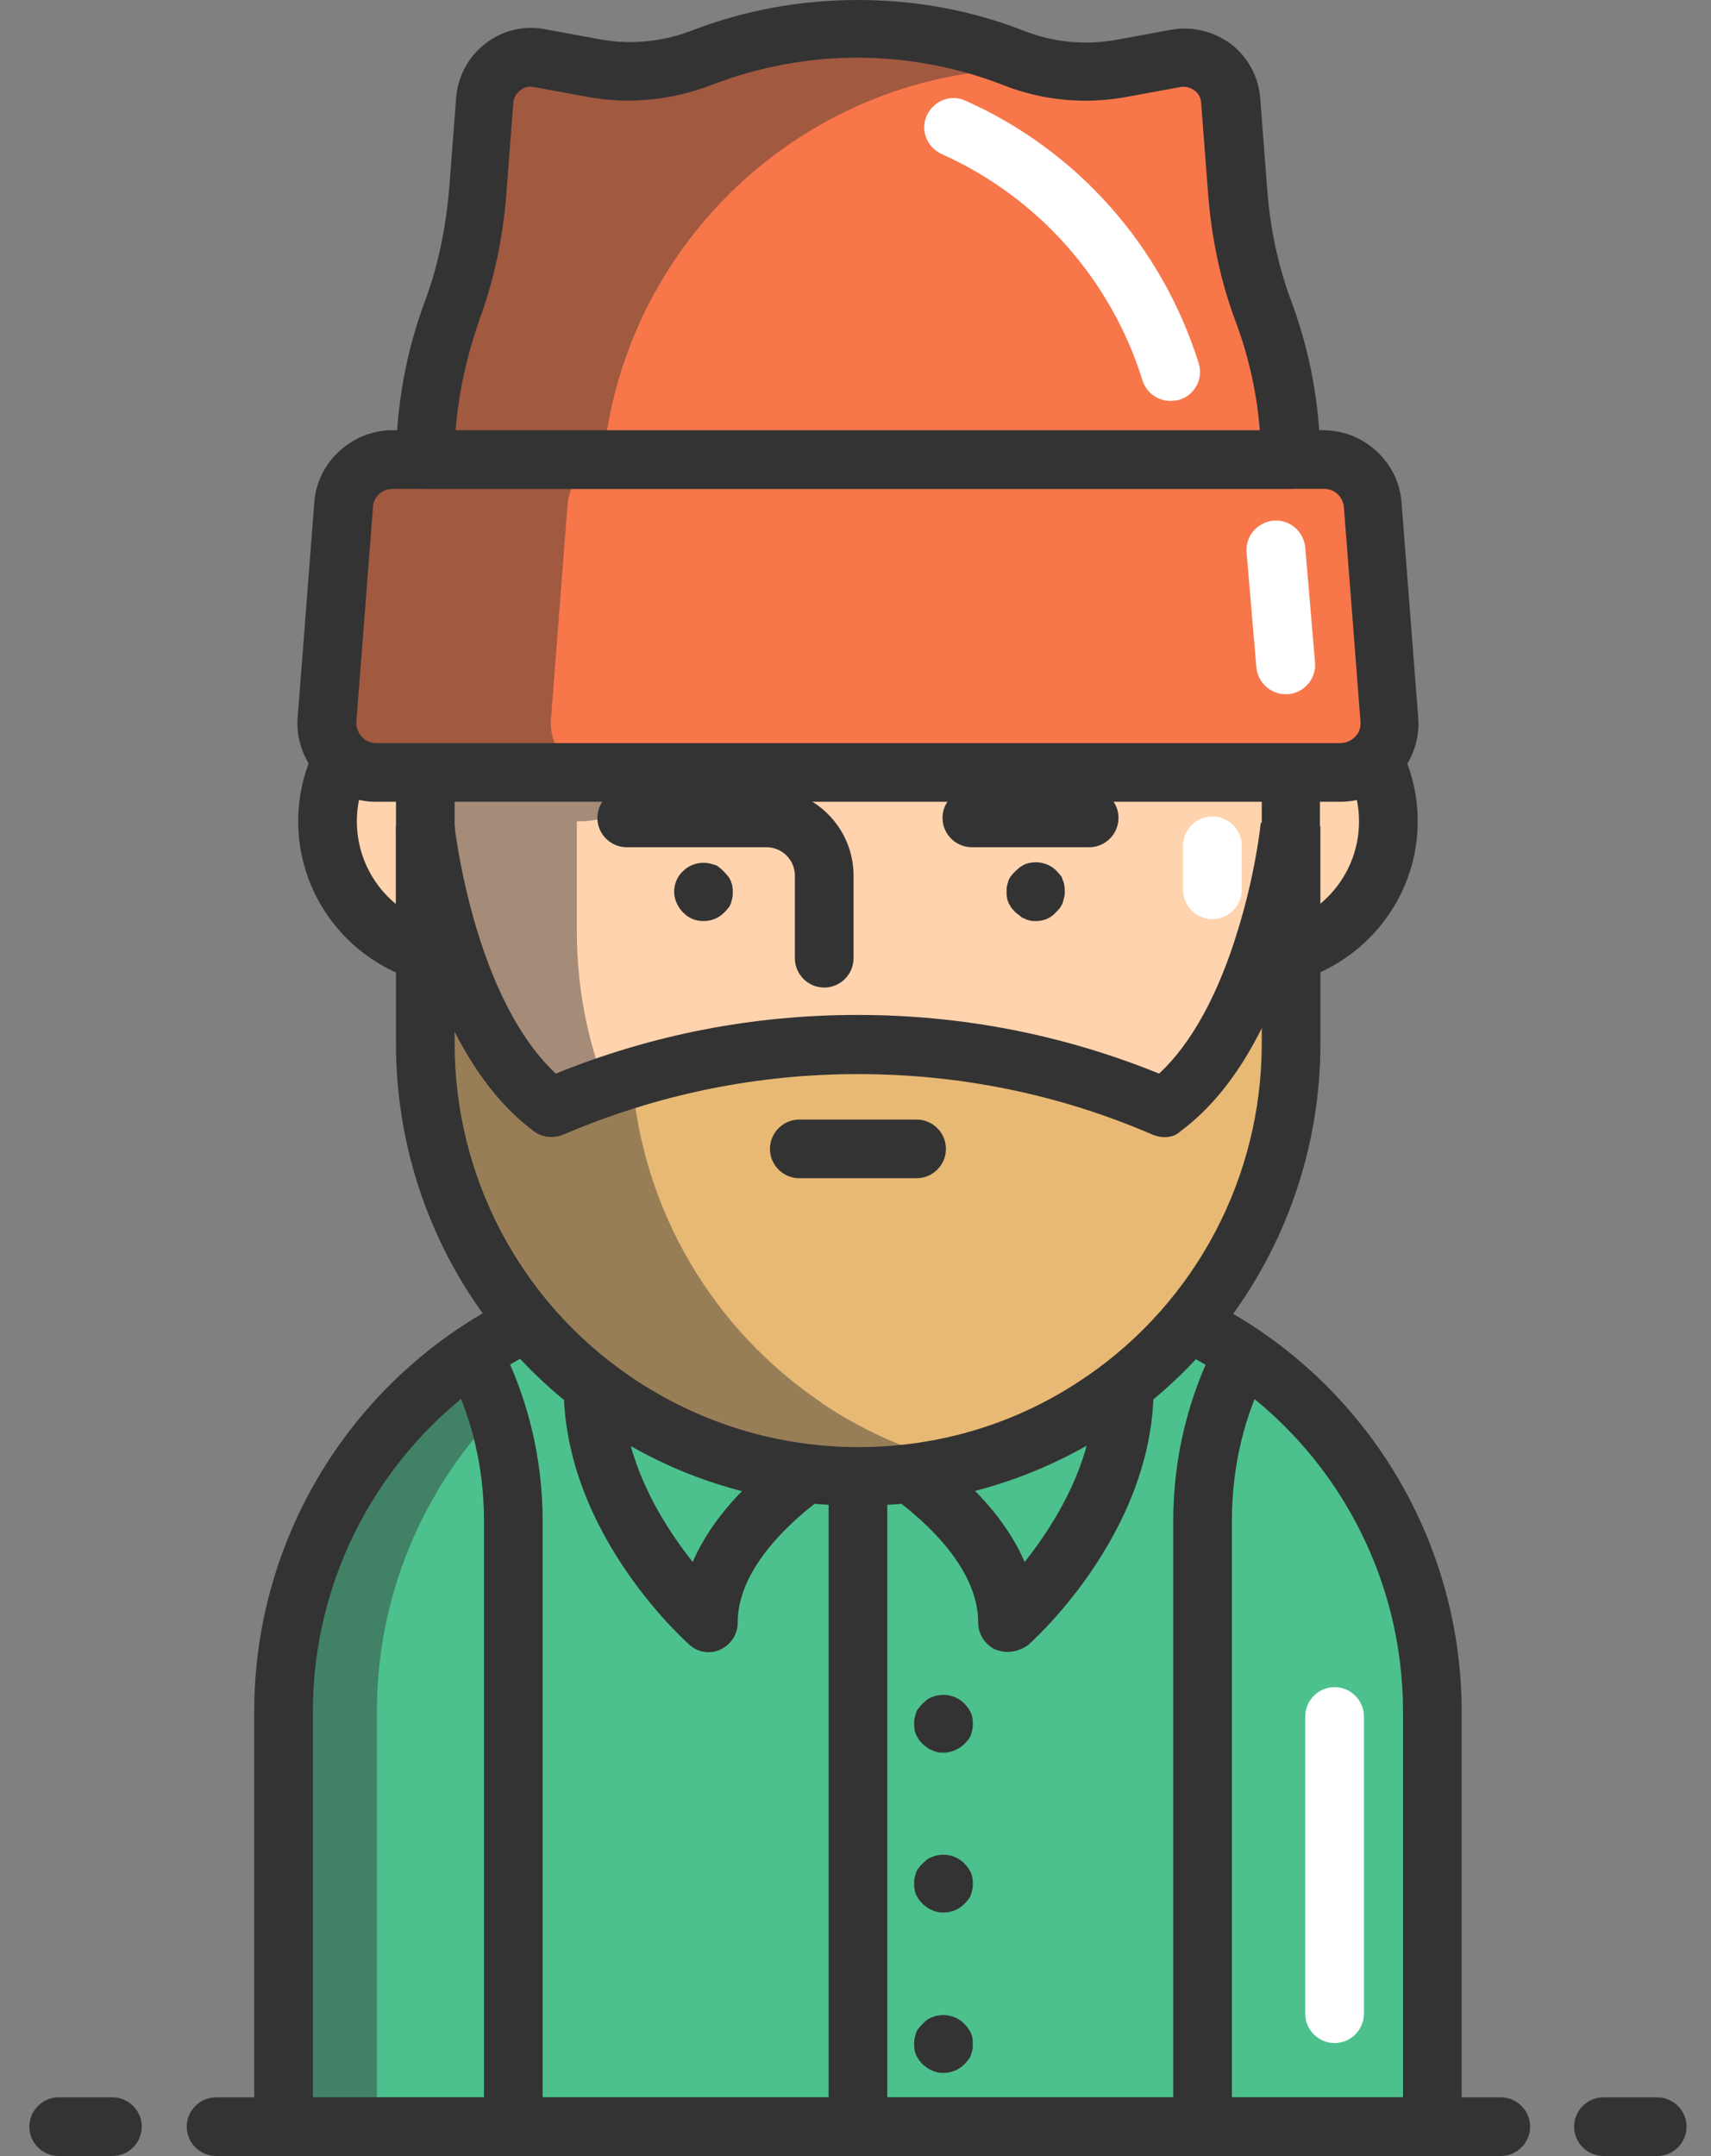 <?xml version="1.0" encoding="UTF-8"?> <!-- Generator: Adobe Illustrator 21.0.0, SVG Export Plug-In . SVG Version: 6.00 Build 0) --> <svg xmlns="http://www.w3.org/2000/svg" xmlns:xlink="http://www.w3.org/1999/xlink" id="Layer_1" x="0px" y="0px" viewBox="0 0 350 441" style="enable-background:new 0 0 350 441;" xml:space="preserve"><rect x="0" y="0" width="350" height="441" fill="#808080" stroke="none"/> <style type="text/css"> .st0{fill:#FFD3AE;} .st1{fill:#333333;} .st2{fill:#4CC18E;} .st3{fill:#FFFFFF;} .st4{opacity:0.44;fill:#333333;enable-background:new ;} .st5{fill:#F7774B;} .st6{fill:#E8B974;} </style> <g> <g> <g> <circle class="st0" cx="94.9" cy="168" r="27.9"></circle> <circle class="st0" cx="256.1" cy="168" r="27.9"></circle> </g> <g> <path class="st1" d="M94.9,201.9C76.2,201.9,61,186.7,61,168s15.2-33.9,33.9-33.9c18.7,0,33.9,15.2,33.9,33.9 S113.6,201.9,94.9,201.9z M94.9,146.1c-12.1,0-21.9,9.8-21.9,21.9s9.8,21.9,21.9,21.9s21.9-9.8,21.9-21.9S107,146.1,94.9,146.1z"></path> <path class="st1" d="M256.1,201.9c-18.7,0-33.9-15.2-33.9-33.9s15.2-33.9,33.9-33.9S290,149.3,290,168S274.7,201.9,256.1,201.9z M256.1,146.1c-12.1,0-21.9,9.8-21.9,21.9s9.8,21.9,21.9,21.9S278,180.1,278,168S268.1,146.1,256.1,146.1z"></path> </g> </g> <path class="st2" d="M224.9,264c0.2,0,0.4,0.1,0.6,0.1c10.5,2.5,20.2,6.9,28.8,12.8c23.4,15.9,38.8,42.8,38.8,73.2V435h-47H105H58 v-84.9c0-30.4,15.3-57.3,38.7-73.2c8.6-5.9,18.4-10.3,28.8-12.8c0.2,0,0.4-0.1,0.6-0.1"></path> <path class="st2" d="M105,311v124H58v-84.9c0-30.4,15.3-57.3,38.7-73.2C102,287.1,105,298.7,105,311z"></path> <path class="st2" d="M293,350.1V435h-47V311c0-12.3,3-23.9,8.3-34.1C277.7,292.8,293,319.7,293,350.1z"></path> <path class="st0" d="M224.9,264c-14.1,9.5-31.1,15-49.4,15s-35.3-5.5-49.4-15c-0.2-0.1-0.4-0.3-0.6-0.4 C102.3,247.6,87,220.9,87,190.5V168v-51.5C87,67.6,126.6,28,175.5,28l0,0c48.9,0,88.5,39.6,88.5,88.5V168v22.5 c0,30.4-15.3,57.1-38.6,73.1C225.2,263.7,225,263.8,224.9,264z"></path> <path class="st1" d="M175.5,285c-18.9,0-37.1-5.6-52.7-16.1l-0.2-0.1c-0.2-0.1-0.3-0.2-0.5-0.3c-25.7-17.7-41.1-46.8-41.1-78v-74 C81,64.4,123.4,22,175.5,22S270,64.4,270,116.5v74c0,31.2-15.4,60.3-41.1,78c-0.2,0.1-0.4,0.2-0.5,0.4l-0.1,0.1c0,0,0,0,0,0 C212.6,279.4,194.4,285,175.5,285z M175.5,34C130,34,93,71,93,116.5v74c0,27.2,13.4,52.7,35.9,68.1c0.1,0,0.1,0.1,0.2,0.1l0.4,0.3 c13.6,9.1,29.5,14,46,14c16.5,0,32.4-4.8,46-14l0.4-0.2c0.1,0,0.1-0.1,0.2-0.1c22.5-15.4,36-40.9,36-68.1v-74 C258,71,221,34,175.5,34z"></path> <g> <path class="st1" d="M175.5,48c4.6,0,9.2,0.5,13.5,1.3"></path> <path class="st3" d="M189,55.3c-0.4,0-0.8,0-1.2-0.1c-4-0.8-8.2-1.2-12.3-1.2c-3.3,0-6-2.7-6-6s2.7-6,6-6c4.9,0,9.9,0.5,14.7,1.5 c3.2,0.7,5.4,3.8,4.7,7.1C194.3,53.4,191.8,55.3,189,55.3z"></path> </g> <g> <path class="st1" d="M143.9,188.4c-1.6,0-3.1-0.6-4.2-1.8c-1.1-1.1-1.8-2.7-1.8-4.2s0.6-3.1,1.8-4.2c1.4-1.4,3.5-2,5.4-1.6 c0.4,0.1,0.8,0.2,1.1,0.3c0.4,0.1,0.7,0.3,1,0.6c0.3,0.2,0.6,0.5,0.9,0.8c0.3,0.3,0.5,0.6,0.8,0.9s0.4,0.7,0.6,1 c0.1,0.4,0.3,0.7,0.3,1.1c0.1,0.4,0.1,0.8,0.1,1.2s0,0.8-0.1,1.2c-0.1,0.4-0.2,0.8-0.3,1.1s-0.3,0.7-0.6,1 c-0.2,0.3-0.5,0.6-0.8,0.9C147,187.8,145.5,188.4,143.9,188.4z"></path> <path class="st1" d="M211.9,188.4c-0.4,0-0.8,0-1.2-0.1c-0.4-0.1-0.8-0.2-1.1-0.4c-0.4-0.1-0.7-0.3-1-0.6 c-0.3-0.2-0.6-0.5-0.9-0.7c-0.3-0.3-0.5-0.6-0.8-0.9c-0.2-0.3-0.4-0.7-0.6-1c-0.1-0.4-0.3-0.7-0.3-1.1c-0.1-0.4-0.1-0.8-0.1-1.2 s0-0.8,0.1-1.2c0.1-0.4,0.2-0.8,0.3-1.1s0.3-0.7,0.6-1c0.2-0.3,0.5-0.6,0.8-0.9c0.3-0.3,0.6-0.5,0.9-0.8c0.3-0.2,0.7-0.4,1-0.6 c0.4-0.1,0.7-0.3,1.1-0.3c1.9-0.4,4,0.2,5.4,1.6c0.3,0.3,0.5,0.6,0.8,0.9s0.4,0.7,0.5,1s0.3,0.7,0.3,1.1c0.1,0.4,0.1,0.8,0.1,1.2 s0,0.8-0.1,1.2c-0.1,0.4-0.2,0.8-0.3,1.1s-0.3,0.7-0.5,1c-0.2,0.3-0.5,0.6-0.8,0.9C215,187.8,213.5,188.4,211.9,188.4z"></path> </g> <g> <path class="st1" d="M168.6,202c-3.3,0-6-2.7-6-6v-16.9c0-3.2-2.6-5.8-5.8-5.8h-28.6c-3.3,0-6-2.7-6-6s2.7-6,6-6h28.6 c9.8,0,17.8,8,17.8,17.8V196C174.6,199.3,171.9,202,168.6,202z"></path> <path class="st1" d="M222.8,173.3h-24c-3.3,0-6-2.7-6-6s2.7-6,6-6h24c3.3,0,6,2.7,6,6S226.1,173.3,222.8,173.3z"></path> </g> <path class="st1" d="M252,435h-12V311c0-12.8,3.1-25.6,9-36.8l10.6,5.5c-5.1,9.7-7.6,20.3-7.6,31.3V435z"></path> <path class="st3" d="M273,417.9c-3.3,0-6-2.7-6-6v-60.8c0-3.3,2.7-6,6-6s6,2.7,6,6v60.8C279,415.2,276.3,417.9,273,417.9z"></path> <g> <path class="st4" d="M101.7,288.9c-15.2,15.9-24.6,37.5-24.6,61.2V434H58v-83.9c0-30.4,15.3-57.3,38.7-73.2 C98.7,280.7,100.4,284.8,101.7,288.9z"></path> </g> <path class="st1" d="M293,441H58c-3.3,0-6-2.7-6-6v-84.9c0-31.3,15.5-60.5,41.4-78.1c9.4-6.4,19.8-11,30.8-13.7 c0.1,0,0.3-0.1,0.4-0.1l0.1,0l3,11.6c-0.2,0-0.3,0.1-0.5,0.1l-0.1,0c0,0-0.1,0-0.1,0c-9.6,2.3-18.6,6.3-26.9,11.9 C77.5,297.3,64,322.8,64,350.1V429h223v-78.9c0-27.3-13.5-52.8-36.1-68.2c-8.2-5.6-17.3-9.6-26.9-11.9c0,0-0.1,0-0.1,0l-0.1,0 c-0.2,0-0.3-0.1-0.5-0.1l3-11.6l-1.5,5.8l1.5-5.8l0.1,0c0.1,0,0.3,0.1,0.4,0.1c11,2.7,21.3,7.3,30.8,13.7 c25.9,17.6,41.4,46.8,41.4,78.1V435C299,438.3,296.3,441,293,441z"></path> <path class="st1" d="M111,435H99V311c0-11.1-2.6-21.6-7.6-31.3l10.6-5.5c5.9,11.3,9,24,9,36.8V435z"></path> <path class="st3" d="M242.3,145c-3.3,0-6-2.7-6-6v-24.4c0-21.2-10.9-41-28.5-51.6c-0.5-0.3-1.1-0.6-1.6-0.9 c-2.9-1.6-3.9-5.3-2.3-8.2c1.6-2.9,5.3-3.9,8.2-2.3c0.6,0.4,1.3,0.7,1.9,1.1c21.2,12.8,34.3,36.5,34.3,61.9V139 C248.3,142.3,245.6,145,242.3,145z"></path> <g> <path class="st1" d="M307,441H44.2c-3.3,0-6-2.7-6-6s2.7-6,6-6H307c3.3,0,6,2.7,6,6S310.3,441,307,441z"></path> <path class="st1" d="M339,441h-11c-3.3,0-6-2.7-6-6s2.7-6,6-6h11c3.3,0,6,2.7,6,6S342.3,441,339,441z"></path> <path class="st1" d="M23,441H12c-3.3,0-6-2.7-6-6s2.7-6,6-6h11c3.3,0,6,2.7,6,6S26.3,441,23,441z"></path> </g> <path class="st4" d="M157.1,264c10,6.7,21.5,11.5,33.9,13.7c-5,0.9-10.2,1.4-15.5,1.4c-18.3,0-35.3-5.5-49.4-15 c-0.2-0.1-0.4-0.3-0.6-0.4C102.3,247.6,87,220.9,87,190.5V168c0-139,54.9-137.3,54.9-134.4l-10.4,15.8c-15.4,23.4-15.3,53.2-1,76.2 c2.4,3.9,10.2,17.3,10,20.4c-0.5,11.3-9.2,21.4-21.3,22c-0.4,0-0.8,0-1.2,0v22.5c0,30.4,15.3,57.1,38.6,73.1 C156.7,263.7,156.9,263.8,157.1,264z"></path> <path class="st1" d="M206.1,337.9c-0.8,0-1.7-0.2-2.5-0.5c-2.1-1-3.5-3.1-3.5-5.5c0-13.5-15.9-25.3-24.6-30.3 c-8.7,5-24.6,16.9-24.6,30.3c0,2.4-1.4,4.5-3.5,5.5c-2.1,1-4.7,0.6-6.4-1c-1.1-1-27.4-24.5-25.6-55.7l12,0.7 c-0.9,15.9,7.7,29.8,14.3,38.1c7.8-18.2,30.2-29.5,31.3-30c1.7-0.8,3.6-0.8,5.3,0c1.1,0.6,23.5,11.8,31.3,30 c6.6-8.3,15.2-22.2,14.3-38l12-0.7c1.8,31.2-24.5,54.7-25.6,55.7C209,337.4,207.5,337.9,206.1,337.9z"></path> <path class="st3" d="M248,188c-3.3,0-6-2.7-6-6v-9c0-3.3,2.7-6,6-6s6,2.7,6,6v9C254,185.3,251.3,188,248,188z"></path> <path class="st5" d="M284.1,147.1c0.5,5.9-4.2,10.9-10,10.9H76.9c-5.9,0-10.5-5-10-10.9l3.4-43.9C70.7,98,75,94,80.3,94H87h177h6.7 c5.2,0,9.6,4,10,9.3L284.1,147.1z"></path> <path class="st4" d="M122.7,158H76.9c-5.9,0-10.5-5-10-10.9l3.4-43.9c0.4-5.2,4.8-9.3,10-9.3h45.8c-5.2,0-9.6,4-10,9.3l-3.4,43.9 C112.2,153,116.8,158,122.7,158z"></path> <path class="st1" d="M274.1,164H76.9c-4.5,0-8.8-1.9-11.8-5.2s-4.6-7.7-4.2-12.2l3.4-43.9C64.9,94.5,72,88,80.3,88h190.4 c8.3,0,15.4,6.5,16,14.8l3.4,43.9c0.4,4.4-1.2,8.9-4.2,12.2S278.6,164,274.1,164z M80.3,100c-2.1,0-3.9,1.6-4,3.7l-3.4,43.9 c-0.1,1.1,0.3,2.2,1.1,3.1c0.4,0.5,1.4,1.3,3,1.3h197.2c1.5,0,2.5-0.8,3-1.3c0.8-0.8,1.2-1.9,1.1-3.1l-3.4-43.9 c-0.2-2.1-1.9-3.7-4-3.7C270.7,100,80.3,100,80.3,100z"></path> <path class="st5" d="M264,94c-0.1-14.3-3.5-27.8-9.6-39.7l-2.5-33.6c-0.4-5.7-5.7-9.7-11.3-8.7l-23.4,4.4 C204.7,9.8,190.5,6,175.5,6h0c-15.1,0-29.2,3.8-41.6,10.4L110.5,12c-5.6-1.1-10.9,3-11.3,8.7l-2.5,33.6C90.6,66.2,87.1,79.7,87,94 H264z"></path> <path class="st1" d="M264,100H87c-1.6,0-3.1-0.6-4.3-1.8C81.6,97.1,81,95.6,81,94c0.1-11.2,2.1-22.2,6-32.6c2.6-7,4.2-14.7,4.9-23 l1.4-18.3c0.3-4.4,2.5-8.5,6-11.2c3.5-2.7,8-3.8,12.3-2.9l10.9,2c6.3,1.2,12.8,0.6,18.9-1.7C152.2,2.1,163.7,0,175.5,0 c11.8,0,23.3,2.1,34.2,6.4c6,2.3,12.5,2.9,18.9,1.7l10.9-2c4.3-0.8,8.8,0.3,12.3,2.9c3.5,2.7,5.7,6.8,6,11.2l1.4,18.3 c0.6,8.3,2.3,16,4.9,23c3.9,10.4,5.9,21.4,6,32.6c0,1.6-0.6,3.1-1.7,4.3S265.6,100,264,100z M93.2,88h164.5 c-0.6-7.7-2.3-15.2-5-22.4c-3-8-4.9-16.9-5.6-26.3l-1.4-18.3c-0.1-1.4-0.9-2.2-1.4-2.5c-0.5-0.4-1.5-0.9-2.8-0.7l-10.9,2 c-8.5,1.6-17.3,0.8-25.4-2.4c-9.5-3.7-19.6-5.6-29.8-5.6c-10.3,0-20.3,1.9-29.9,5.6c-8.1,3.1-16.9,4-25.4,2.4l-10.9-2 c-1.4-0.3-2.3,0.3-2.8,0.7c-0.5,0.4-1.3,1.2-1.4,2.5l-1.4,18.3c-0.7,9.4-2.6,18.2-5.6,26.3C95.5,72.8,93.8,80.3,93.2,88z"></path> <path class="st4" d="M175.5,6c13.1,0,25.6,2.9,36.8,8c-0.3,0-0.6,0-0.8,0c-46,0-83.8,35.1-88.1,80H87c0.1-14.3,3.6-27.8,9.6-39.7 l2.5-33.6c0.4-5.7,5.7-9.7,11.3-8.6l23.4,4.4C146.3,9.8,160.4,6,175.5,6L175.5,6z"></path> <path class="st3" d="M239.4,82c-2.6,0-4.9-1.7-5.7-4.2c-6.4-20.6-21.4-37.5-41.1-46.3c-3-1.4-4.4-4.9-3-7.9c1.4-3,4.9-4.4,7.9-3 c22.9,10.2,40.2,29.8,47.7,53.7c1,3.2-0.8,6.5-4,7.5C240.6,81.9,240,82,239.4,82z"></path> <path class="st3" d="M263,142c-3.1,0-5.7-2.4-6-5.5l-2-23.5c-0.3-3.3,2.2-6.2,5.5-6.5c3.3-0.3,6.2,2.2,6.5,5.5l2,23.5 c0.3,3.3-2.2,6.2-5.5,6.5C263.3,142,263.2,142,263,142z"></path> <rect x="169.5" y="282.7" class="st1" width="12" height="153.3"></rect> <path class="st6" d="M238.2,226.6C259.6,210.7,264,169,264,169v44.5c0,30.4-15.3,57.1-38.6,73.1c-0.2,0.1-0.4,0.3-0.6,0.4 c-14.1,9.5-31.1,15-49.4,15c-18.3,0-35.2-5.5-49.4-15c-0.2-0.1-0.4-0.3-0.6-0.4C102.3,270.6,87,243.9,87,213.5V169 c0,0,1.1,10.4,4.9,22.8c3.8,12.4,10.2,26.8,20.9,34.8c20-8.6,41.4-12.9,62.7-12.9C196.9,213.7,218.2,218,238.2,226.6z"></path> <path class="st4" d="M168.1,287c8.5,5.7,18.1,10,28.4,12.5c-6.7,1.6-13.8,2.5-21,2.5c-18.3,0-35.2-5.5-49.4-15 c-0.2-0.1-0.4-0.3-0.6-0.4C102.3,270.6,87,243.9,87,213.5V169c0,0,1.1,10.4,4.9,22.8c3.8,12.4,10.2,26.8,20.9,34.8 c5.4-2.3,10.9-4.3,16.5-6c2.2,27.4,16.8,51.3,38.3,66C167.8,286.7,167.9,286.8,168.1,287z"></path> <path class="st1" d="M175.5,308c-18.9,0-37.1-5.5-52.7-16.1l-0.1-0.1c-0.2-0.1-0.4-0.3-0.6-0.4C96.3,273.8,81,244.7,81,213.5V169 h12v44.5c0,27.2,13.4,52.7,36,68.1c0.1,0.1,0.2,0.1,0.3,0.2l0.3,0.2c13.6,9.1,29.5,14,46,14c16.5,0,32.4-4.8,46-14l0.4-0.3 c0.1,0,0.1-0.1,0.2-0.1c22.5-15.4,35.9-40.9,35.9-68.1V169h12v44.5c0,31.2-15.4,60.3-41.1,78c-0.1,0.1-0.3,0.2-0.4,0.3l-0.1,0.1 c-0.1,0-0.1,0.1-0.2,0.1C212.6,302.5,194.4,308,175.5,308z"></path> <path class="st1" d="M238.2,232.6c-0.8,0-1.6-0.2-2.4-0.5c-19.2-8.3-39.5-12.4-60.3-12.4c-20.9,0-41.2,4.2-60.3,12.4 c-2,0.8-4.2,0.6-6-0.7c-9.9-7.4-17.7-20.1-23.1-37.9c-3.9-12.8-5-23.5-5.1-23.9l11.9-1.3c0,0.1,1.1,10.1,4.6,21.7 c4,13.3,9.6,23.5,16.2,29.6c19.7-8,40.4-12,61.7-12c21.3,0,42,4,61.7,12c6.6-6.1,12.2-16.3,16.2-29.6c3.6-11.7,4.6-21.6,4.6-21.7 l11.9,1.2c-0.2,1.8-4.9,44.5-28.2,61.8C240.7,232.2,239.5,232.6,238.2,232.6z"></path> <g> <path class="st1" d="M187.5,241h-24c-3.3,0-6-2.7-6-6s2.7-6,6-6h24c3.3,0,6,2.7,6,6S190.8,241,187.5,241z"></path> </g> <g> <g> <path class="st1" d="M193,358.5c-0.4,0-0.8,0-1.2-0.1c-0.4-0.1-0.8-0.2-1.1-0.4c-0.4-0.1-0.7-0.3-1-0.5c-0.3-0.2-0.6-0.5-0.9-0.7 c-0.3-0.3-0.5-0.6-0.8-0.9c-0.2-0.3-0.4-0.7-0.6-1c-0.1-0.4-0.3-0.7-0.3-1.1c-0.1-0.4-0.1-0.8-0.1-1.2c0-0.4,0-0.8,0.1-1.2 c0.1-0.4,0.2-0.8,0.3-1.1s0.3-0.7,0.6-1c0.2-0.3,0.5-0.6,0.8-0.9c0.3-0.3,0.6-0.5,0.9-0.8c0.3-0.2,0.7-0.4,1-0.5 c0.4-0.1,0.7-0.3,1.1-0.3c1.9-0.4,4,0.2,5.4,1.6c0.3,0.3,0.5,0.6,0.8,0.9c0.2,0.3,0.4,0.7,0.6,1c0.1,0.4,0.3,0.7,0.3,1.1 c0.1,0.4,0.1,0.8,0.1,1.2s0,0.8-0.1,1.2c-0.1,0.4-0.2,0.8-0.3,1.1s-0.3,0.7-0.6,1c-0.2,0.3-0.5,0.6-0.8,0.9 C196.1,357.8,194.6,358.5,193,358.5z"></path> </g> <g> <path class="st1" d="M193,424c-0.4,0-0.8,0-1.2-0.1c-0.4-0.1-0.8-0.2-1.1-0.4c-0.4-0.1-0.7-0.3-1-0.5c-0.3-0.2-0.6-0.5-0.9-0.7 c-0.3-0.3-0.5-0.6-0.8-0.9c-0.2-0.3-0.4-0.7-0.6-1c-0.1-0.4-0.3-0.7-0.3-1.1c-0.1-0.4-0.1-0.8-0.1-1.2c0-0.4,0-0.8,0.1-1.2 c0.1-0.4,0.2-0.8,0.3-1.1s0.3-0.7,0.6-1c0.2-0.3,0.5-0.6,0.8-0.9c0.3-0.3,0.6-0.5,0.9-0.8c0.3-0.2,0.7-0.4,1-0.5 c0.4-0.1,0.7-0.3,1.1-0.3c1.9-0.4,4,0.2,5.4,1.6c0.3,0.3,0.5,0.6,0.8,0.9c0.2,0.3,0.4,0.7,0.6,1c0.1,0.4,0.3,0.7,0.3,1.1 c0.1,0.4,0.1,0.8,0.1,1.2s0,0.8-0.1,1.2c-0.1,0.4-0.2,0.8-0.3,1.1s-0.3,0.7-0.6,1c-0.2,0.3-0.5,0.6-0.8,0.9 C196.1,423.4,194.6,424,193,424z"></path> </g> <g> <path class="st1" d="M193,391.2c-0.4,0-0.8,0-1.2-0.1c-0.4-0.1-0.8-0.2-1.1-0.4c-0.4-0.1-0.7-0.3-1-0.5c-0.3-0.2-0.6-0.5-0.9-0.7 c-0.3-0.3-0.5-0.6-0.8-0.9c-0.2-0.3-0.4-0.7-0.6-1c-0.1-0.4-0.3-0.7-0.3-1.1c-0.1-0.4-0.1-0.8-0.1-1.2c0-0.4,0-0.8,0.1-1.2 c0.1-0.4,0.2-0.8,0.3-1.1s0.3-0.7,0.6-1c0.2-0.3,0.5-0.6,0.8-0.9c0.3-0.3,0.6-0.5,0.9-0.8c0.3-0.2,0.7-0.4,1-0.5 c0.4-0.1,0.7-0.3,1.1-0.3c1.9-0.4,4,0.2,5.4,1.6c0.3,0.3,0.5,0.6,0.8,0.9c0.2,0.3,0.4,0.7,0.6,1c0.1,0.4,0.3,0.7,0.3,1.1 c0.1,0.4,0.1,0.8,0.1,1.2s0,0.8-0.1,1.2c-0.1,0.4-0.2,0.8-0.3,1.1s-0.3,0.7-0.6,1c-0.2,0.3-0.5,0.6-0.8,0.9 C196.1,390.6,194.6,391.2,193,391.2z"></path> </g> </g> </g> </svg> 